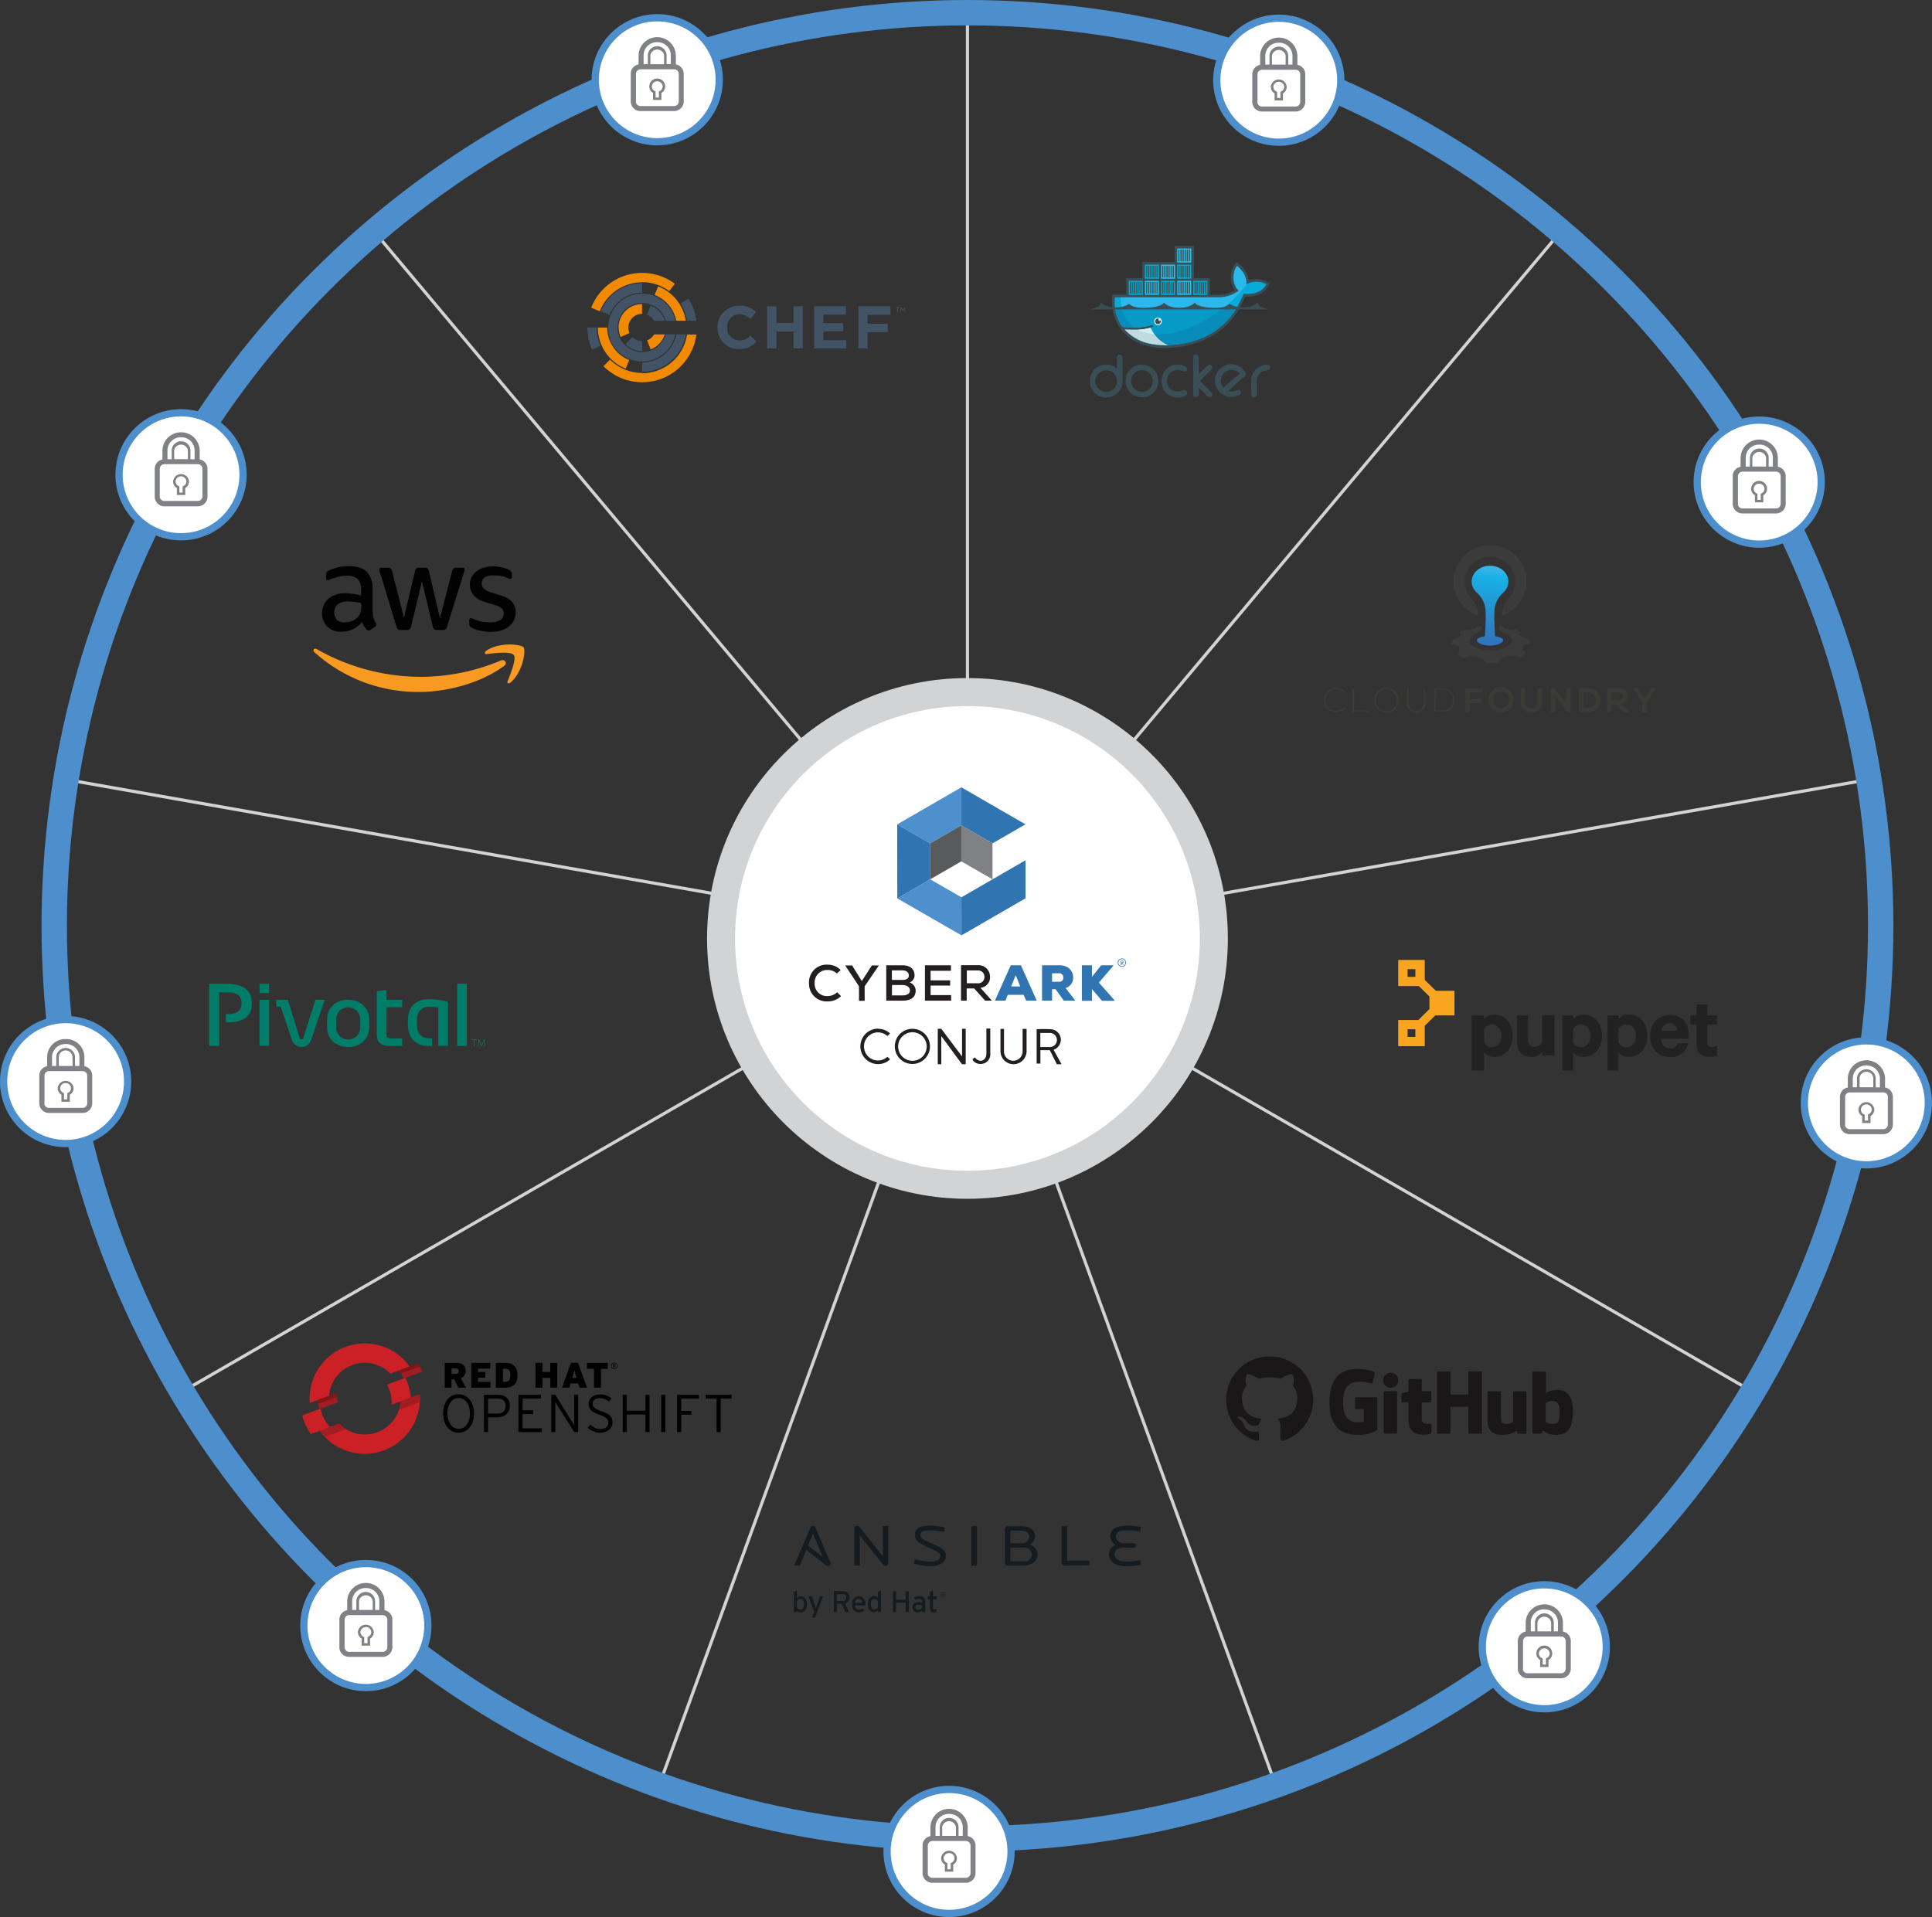 <?xml version="1.0" encoding="UTF-8"?>
<svg xmlns="http://www.w3.org/2000/svg" xmlns:xlink="http://www.w3.org/1999/xlink" viewBox="0 0 549.35 545.2"><rect x="0" y="0" width="549.35" height="545.2" fill="#333333" stroke="none"/><defs><style>.cls-1,.cls-2,.cls-3{fill:none;}.cls-2,.cls-24{stroke:#d1d3d4;}.cls-2,.cls-24,.cls-3,.cls-38{stroke-miterlimit:10;}.cls-2{stroke-width:0.9px;}.cls-3,.cls-38{stroke:#4d8fcc;}.cls-3{stroke-width:7.22px;}.cls-4{fill:#161b1f;}.cls-5{fill:#415364;}.cls-6{fill:#f18a00;}.cls-7{fill:#3a4e55;}.cls-12,.cls-13,.cls-14,.cls-7{fill-rule:evenodd;}.cls-8{fill:#08aada;}.cls-9{fill:#2bb8eb;}.cls-10{fill:#088cb9;}.cls-11{fill:#069bc6;}.cls-12{fill:#00acd3;}.cls-13{fill:#27c2ed;}.cls-14,.cls-16{fill:#d4edf1;}.cls-15{fill:#c0dbe0;}.cls-17{fill:#1a1718;}.cls-18{fill:#3a3b3a;}.cls-19{clip-path:url(#clip-path);}.cls-20{fill:url(#linear-gradient);}.cls-21{fill:#393b36;}.cls-22{fill:#faa520;}.cls-23{fill:#222;}.cls-24,.cls-38{fill:#fff;}.cls-24{stroke-width:7.97px;}.cls-25{fill:#231f20;}.cls-26{fill:#3074b1;}.cls-27{fill:#4d90cd;}.cls-28{fill:#808184;}.cls-29{fill:#595a5c;}.cls-30{fill:#020202;}.cls-31{fill:#f89921;}.cls-32{fill:#007d68;}.cls-33{isolation:isolate;}.cls-34{fill:#a21d21;}.cls-35{fill:#cb2026;}.cls-36{fill:#811517;}.cls-37{fill:#010101;}.cls-38{stroke-width:2.06px;}</style><clipPath id="clip-path"><path class="cls-1" d="M418.45,165.37a4.23,4.23,0,0,0,1.63,3.3,7.45,7.45,0,0,1,2.36,5.36c.06,2.52-.11,5.43-.21,6.91-1.35.19-2.3.64-2.3,1.16,0,.7,1.68,1.5,3.74,1.5s3.75-.8,3.75-1.5c0-.52-.95-1-2.3-1.16-.1-1.48-.27-4.39-.21-6.91a7.41,7.41,0,0,1,2.36-5.36,4.23,4.23,0,0,0,1.63-3.3c0-2.48-2.36-4.48-5.23-4.48s-5.2,2-5.22,4.48"/></clipPath><linearGradient id="linear-gradient" x1="-969.12" y1="562.75" x2="-968.66" y2="562.75" gradientTransform="matrix(-72.35, 0, 0, 72.35, -69679.94, -40544.84)" gradientUnits="userSpaceOnUse"><stop offset="0" stop-color="#45b5e8"/><stop offset="0.04" stop-color="#3eb4e8"/><stop offset="0.09" stop-color="#2ab2e7"/><stop offset="0.13" stop-color="#18b0e6"/><stop offset="0.48" stop-color="#2988c9"/><stop offset="0.82" stop-color="#3768b3"/><stop offset="1" stop-color="#3c5caa"/></linearGradient></defs><title>Asset 1</title><g id="Layer_2" data-name="Layer 2"><g id="Layer_1-2" data-name="Layer 1"><line class="cls-2" x1="275.09" y1="7.21" x2="275.09" y2="196.83"/><line class="cls-2" x1="108.18" y1="67.96" x2="230.06" y2="213.21"/><line class="cls-2" x1="19.36" y1="221.79" x2="206.1" y2="254.71"/><line class="cls-2" x1="50.2" y1="396.71" x2="214.42" y2="301.91"/><line class="cls-2" x1="186.27" y1="510.89" x2="251.12" y2="332.71"/><line class="cls-2" x1="363.9" y1="510.89" x2="299.04" y2="332.71"/><line class="cls-2" x1="499.97" y1="396.72" x2="335.76" y2="301.91"/><line class="cls-2" x1="530.81" y1="221.79" x2="344.08" y2="254.72"/><line class="cls-2" x1="442" y1="67.97" x2="320.12" y2="213.22"/><circle class="cls-3" cx="275.09" cy="263.28" r="259.67"/><path class="cls-4" d="M227.59,454.74a1.34,1.34,0,0,0-1,.57v1.87a1.4,1.4,0,0,0,1,.58c.62,0,1-.47,1-1.41,0-1.12-.36-1.61-1-1.61m.11,3.82a1.55,1.55,0,0,1-1.1-.51v.42h-.86v-5.71l.86-.45v2.15a1.63,1.63,0,0,1,1.15-.52c.95,0,1.69.69,1.69,2.38,0,1.52-.82,2.24-1.74,2.24"/><path class="cls-4" d="M231.78,460h-.92l.64-1.65L229.88,454h1l.72,2.17a13.26,13.26,0,0,1,.39,1.3c.07-.27.26-.9.39-1.28l.75-2.19H234Z"/><path class="cls-4" d="M239.64,453.39h-1.71v1.9h1.71a.88.88,0,0,0,1-.94.9.9,0,0,0-1-1m.6,2.66,1.2,2.42h-1l-1.17-2.34h-1.33v2.34h-.86v-5.91h2.57a1.7,1.7,0,0,1,1.89,1.76,1.63,1.63,0,0,1-1.29,1.73"/><path class="cls-4" d="M244.1,454.73c-.58,0-.93.4-1,1.11h2.05c-.05-.61-.33-1.11-1.05-1.11m1.89,1.83h-2.91c.09.85.57,1.22,1.11,1.22a1.56,1.56,0,0,0,1-.36l.51.56a2.06,2.06,0,0,1-1.52.58c-1,0-1.91-.84-1.91-2.31s.79-2.31,1.93-2.31,1.86,1,1.86,2.22a3.47,3.47,0,0,1,0,.4"/><path class="cls-4" d="M249.64,455.33a1.39,1.39,0,0,0-1-.59c-.63,0-1,.48-1,1.41,0,1.12.35,1.61,1,1.61a1.36,1.36,0,0,0,1-.57Zm0,3.14V458a1.67,1.67,0,0,1-1.15.52c-.95,0-1.7-.69-1.7-2.38,0-1.52.83-2.24,1.74-2.24a1.55,1.55,0,0,1,1.11.51v-1.69l.86-.45v6.16Z"/><polygon class="cls-4" points="257.51 458.47 257.51 455.82 254.8 455.82 254.8 458.47 253.92 458.47 253.92 452.56 254.8 452.56 254.8 454.95 257.51 454.95 257.51 452.56 258.39 452.56 258.39 458.47 257.51 458.47"/><path class="cls-4" d="M262.2,456.58a2.13,2.13,0,0,0-1-.2c-.55,0-.9.26-.9.66s.27.74.85.74a1.37,1.37,0,0,0,1.06-.57Zm0,1.89V458a1.74,1.74,0,0,1-1.21.53,1.43,1.43,0,0,1-1.53-1.49c0-1,.76-1.44,1.76-1.44a2.4,2.4,0,0,1,1,.17v-.33c0-.48-.29-.75-.83-.75a2.16,2.16,0,0,0-1.15.28l-.34-.66a2.75,2.75,0,0,1,1.52-.4c1,0,1.65.48,1.65,1.49v3Z"/><path class="cls-4" d="M266.28,458.36a1.72,1.72,0,0,1-.85.2c-.61,0-1-.38-1-1.17v-2.56h-.63V454h.63v-1.26l.85-.46V454h1.09v.8h-1.09v2.4c0,.42.14.54.46.54a1.41,1.41,0,0,0,.63-.18Z"/><path class="cls-4" d="M268.34,453.11a.12.12,0,0,0-.11,0H268v.27h.2c.12,0,.17,0,.17-.13a.11.11,0,0,0,0-.1m.1.25a.27.27,0,0,1-.14.08l.18.34h-.12l-.17-.33H268v.33h-.1V453h.32a.3.3,0,0,1,.19,0,.21.21,0,0,1,.07.18.25.25,0,0,1-.05.15m.31-.23a.66.66,0,0,0-.14-.2.64.64,0,0,0-.19-.13.65.65,0,0,0-.7.13.63.63,0,0,0-.13.2.58.58,0,0,0,0,.26.55.55,0,0,0,0,.26.46.46,0,0,0,.13.2.65.65,0,0,0,.7.13.5.5,0,0,0,.19-.13.48.48,0,0,0,.14-.2.71.71,0,0,0,.05-.26.75.75,0,0,0-.05-.26m.09.56a.76.76,0,0,1-.15.23.65.65,0,0,1-.23.15.71.71,0,0,1-.29.05.68.68,0,0,1-.29-.05.67.67,0,0,1-.38-.38.78.78,0,0,1,0-.6.57.57,0,0,1,.15-.23.76.76,0,0,1,.23-.15.88.88,0,0,1,.29,0,.93.93,0,0,1,.29,0,1.14,1.14,0,0,1,.23.15.91.91,0,0,1,.15.23.78.78,0,0,1,0,.6"/><path class="cls-4" d="M251.77,445.33a.69.69,0,0,1-.59-.26l-6.71-8.4v8.57h-1.53V434.68a.78.78,0,0,1,.78-.76.73.73,0,0,1,.61.27l6.69,8.4V434h1.54v10.55a.76.76,0,0,1-.79.74"/><path class="cls-4" d="M264.44,445.43a13.85,13.85,0,0,1-4.63-.84l.37-1.21a15,15,0,0,0,4.26.72c1.93,0,2.94-.66,2.94-1.58s-.78-1.26-3.48-2.47-3.76-2-3.76-3.5c0-1.9,1.53-2.68,4.42-2.68a18.27,18.27,0,0,1,4.11.54l-.25,1.25a18.15,18.15,0,0,0-3.83-.46c-2,0-2.87.37-2.87,1.3s.61,1.29,3.47,2.55,3.77,2,3.77,3.38c0,2-2,3-4.52,3"/><rect class="cls-4" x="276.22" y="434.04" width="1.58" height="11.2"/><path class="cls-4" d="M291.28,445.24h-4.73a.77.77,0,0,1-.8-.75V434.8a.79.79,0,0,1,.8-.76h3.91c2.4,0,3.83,1.13,3.83,2.9a2.81,2.81,0,0,1-1.5,2.37A2.87,2.87,0,0,1,295,442c0,1.78-1.55,3.21-3.76,3.21m-.78-9.92h-3.17v3.58h3.17a2,2,0,0,0,2.19-1.85c0-1.06-.8-1.73-2.19-1.73m.76,4.84h-3.93V444h3.93a1.92,1.92,0,1,0,0-3.81"/><path class="cls-4" d="M302.64,445.24a.78.78,0,0,1-.78-.75V434h1.58v9.84h6.3v1.36Z"/><path class="cls-4" d="M320.53,445.43c-3.23,0-5.18-1.15-5.18-3.45a2.79,2.79,0,0,1,1.89-2.62,2.82,2.82,0,0,1-1.53-2.41c0-2.08,1.69-3.08,4.86-3.08a19.71,19.71,0,0,1,3.81.39l-.18,1.25a23.86,23.86,0,0,0-3.76-.32c-2.05,0-3.14.53-3.14,1.83,0,1,1,1.83,2.34,1.83h2.72a.65.65,0,1,1,0,1.3h-2.92c-1.54,0-2.51.72-2.51,1.83,0,1.63,1.58,2.12,3.57,2.12a18.14,18.14,0,0,0,3.72-.4l.23,1.22a15.87,15.87,0,0,1-3.92.51"/><path class="cls-4" d="M236.08,444.28l-4.26-9.92a.7.7,0,0,0-.66-.44.7.7,0,0,0-.68.44l-4.68,10.88h1.6l1.85-4.48,5.53,4.31a.89.89,0,0,0,.59.26.75.75,0,0,0,.78-.74.88.88,0,0,0-.07-.31m-4.92-8.14,2.77,6.62-4.19-3.19Z"/><path class="cls-5" d="M254.74,87.37v.18h.42v1.13h.19V87.55h.42v-.18Zm2.45,0-.46.72-.47-.72h-.2v1.31h.19v-1l.46.71h0l.46-.71v1h.19V87.37Z"/><path class="cls-5" d="M204,93.14v0a6.1,6.1,0,0,1,6.25-6.2A6.21,6.21,0,0,1,215,88.75l-1.68,1.94a4.41,4.41,0,0,0-3.06-1.35,3.54,3.54,0,0,0-3.48,3.73v0a3.56,3.56,0,0,0,3.48,3.77,4.34,4.34,0,0,0,3.15-1.4l1.68,1.69a6.15,6.15,0,0,1-4.92,2.14A6,6,0,0,1,204,93.14"/><polygon class="cls-5" points="218.13 87.11 220.77 87.11 220.77 91.85 225.63 91.85 225.63 87.11 228.27 87.11 228.27 99.1 225.63 99.1 225.63 94.29 220.77 94.29 220.77 99.1 218.13 99.1 218.13 87.11"/><polygon class="cls-5" points="231.49 87.11 240.53 87.11 240.53 89.46 234.11 89.46 234.11 91.89 239.76 91.89 239.76 94.23 234.11 94.23 234.11 96.75 240.62 96.75 240.62 99.1 231.49 99.1 231.49 87.11"/><polygon class="cls-5" points="244.07 87.11 253.2 87.11 253.2 89.51 246.7 89.51 246.7 92.06 252.43 92.06 252.43 94.46 246.7 94.46 246.7 99.1 244.07 99.1 244.07 87.11"/><path class="cls-5" d="M182.59,100.15a7,7,0,1,1,6.72-8.94H192a9.63,9.63,0,1,0,0,3.89h-2.71a7,7,0,0,1-6.72,5.05"/><path class="cls-5" d="M177.87,97.87a6.64,6.64,0,0,0,4.72,2V97a3.88,3.88,0,0,1-2.75-1.14Z"/><path class="cls-6" d="M175.91,93.15a6.68,6.68,0,0,0,.56,2.69L179,94.72a3.88,3.88,0,0,1,3.56-5.45v-2.8a6.69,6.69,0,0,0-6.68,6.68"/><path class="cls-5" d="M185,86.93l-1,2.6a3.89,3.89,0,0,1,2,1.68h3a6.69,6.69,0,0,0-4-4.28"/><path class="cls-6" d="M184,96.77l1,2.61a6.69,6.69,0,0,0,4-4.28h-3a3.87,3.87,0,0,1-2,1.67"/><path class="cls-6" d="M182.59,106.06a12.88,12.88,0,0,1-9.13-3.79l-1.87,1.87a15.54,15.54,0,0,0,26.42-9h-2.66a12.93,12.93,0,0,1-12.76,11"/><path class="cls-6" d="M182.59,80.24a12.83,12.83,0,0,1,7.71,2.57l1.58-2.12a15.55,15.55,0,0,0-23.78,6.82l2.45,1a13,13,0,0,1,12-8.23"/><path class="cls-5" d="M195.35,91.21H198a15.49,15.49,0,0,0-2.23-6.29l-2.25,1.4a12.78,12.78,0,0,1,1.82,4.89"/><path class="cls-6" d="M192.35,91.21H195a12.64,12.64,0,0,0-7.87-9.79l-1,2.46a10,10,0,0,1,6.16,7.33"/><path class="cls-5" d="M182.59,83.2h0V80.57a12.6,12.6,0,0,0-11.73,8l2.45,1a10,10,0,0,1,9.28-6.34"/><path class="cls-6" d="M172.63,93.15H170a12.61,12.61,0,0,0,7.91,11.69l1-2.45a10,10,0,0,1-6.26-9.24"/><path class="cls-5" d="M182.59,103.11v2.63A12.6,12.6,0,0,0,195,95.1h-2.67a10,10,0,0,1-9.76,8"/><path class="cls-5" d="M168.35,99.41A15.62,15.62,0,0,1,167,93.15h2.64a12.87,12.87,0,0,0,1.09,5.2Z"/><path id="docker" class="cls-7" d="M347.85,110.26l3.46-3c.4-.34.83-.69,1.22-1a3.1,3.1,0,0,0-1.28-.85,3.06,3.06,0,0,0-4.1,3.09,2.63,2.63,0,0,0,.4,1.36,3.19,3.19,0,0,0,.3.42m1.34.94a3.73,3.73,0,0,0,1.79.06,4.47,4.47,0,0,1,1.34-.41h0l0,0a.89.89,0,0,1,.42.37.75.75,0,0,1-.29,1l-.14.08a4.44,4.44,0,0,1-4.51-.06,4.24,4.24,0,0,1-1.64-1.64l-.09-.16a4.38,4.38,0,0,1,.25-4.92,4.21,4.21,0,0,1,1.41-1.28l.21-.13a4.41,4.41,0,0,1,4.31,0,4.19,4.19,0,0,1,1.82,1.69l.07.13c.32.54-.09,1-.5,1.33s-1,.82-1.44,1.22Zm11.05-7.47h.16a.75.75,0,0,1,.78.78c0,.65-.62.81-1.15.81a2.77,2.77,0,0,0-1.85.9,3,3,0,0,0-.86,2.18v3.77a.71.71,0,0,1-.72.77h-.12a.71.71,0,0,1-.72-.77v-4a4.39,4.39,0,0,1,2-3.65A4.29,4.29,0,0,1,360.24,103.73Zm-19.38,2.68c.6-.61,1.21-1.21,1.82-1.81.17-.16.82-.87,1.07-.87h.32a.69.69,0,0,1,.62.68v.15c0,.26-.31.57-.48.74-.35.38-.73.75-1.1,1.12l-1.88,1.91c.81.81,1.62,1.62,2.42,2.44.23.22.45.45.67.68a1.8,1.8,0,0,1,.25.29.67.67,0,0,1,.12.36v.19a.74.74,0,0,1-.71.64h-.12c-.26,0-.55-.29-.73-.45l-1.07-1.06-1.19-1.17v1.88a.71.71,0,0,1-.72.77H340a.71.71,0,0,1-.72-.77V101.58a.72.72,0,0,1,.72-.78h.12a.72.72,0,0,1,.72.78Zm-5.05-1.06a2.86,2.86,0,0,0-.92-.15,2.91,2.91,0,0,0-2.8,1.83,2.81,2.81,0,0,0-.27,1.25,3,3,0,0,0,1.89,2.83,3.48,3.48,0,0,0,1.47.25,4,4,0,0,0,1.37-.43l.07,0h.32a.7.7,0,0,1,.62.68v.15c0,1-1.73,1.17-2.39,1.21a4.38,4.38,0,0,1-4.74-3.34,3.85,3.85,0,0,1-.17-1.17v-.31a4.37,4.37,0,0,1,2.29-3.88,4.22,4.22,0,0,1,2.19-.6h.31a4,4,0,0,1,2.28.7l.06,0,0,.06a.87.87,0,0,1,.14.41V105a.71.71,0,0,1-.66.68h-.12A3.51,3.51,0,0,1,335.81,105.35Zm-14.18,3a3,3,0,0,0,1.58,2.66,2.87,2.87,0,0,0,1.53.42,3.07,3.07,0,0,0,1.62-5.66,3,3,0,0,0-4.45,1.33A2.82,2.82,0,0,0,321.63,108.31Zm2.93-4.64h.21a4.42,4.42,0,0,1,4.05,2.45,4.27,4.27,0,0,1,.53,2v.31a4.36,4.36,0,0,1-2.29,3.89,4.31,4.31,0,0,1-2.19.59h-.31a4.34,4.34,0,0,1-3.88-2.28,4.26,4.26,0,0,1-.6-2.2v-.31a4.37,4.37,0,0,1,2.28-3.88A4.26,4.26,0,0,1,324.56,103.67Zm-13.11,4.64a3.06,3.06,0,0,0,5.74,1.5,2.85,2.85,0,0,0,.42-1.53,3,3,0,0,0-1.35-2.49,2.86,2.86,0,0,0-1.73-.56,3,3,0,0,0-2.81,1.83A2.81,2.81,0,0,0,311.45,108.31Zm6.16-3.48v-3.28a.72.72,0,0,1,.71-.78h.13a.72.72,0,0,1,.71.78v6.91a4.51,4.51,0,0,1-4.48,4.48h-.31a4.37,4.37,0,0,1-3.88-2.28,4.26,4.26,0,0,1-.6-2.2v-.31a4.37,4.37,0,0,1,2.29-3.88,4.22,4.22,0,0,1,2.19-.6h.31A4.35,4.35,0,0,1,317.61,104.83Z"/><path id="outline" class="cls-7" d="M339.46,79.09h4.59v4.69h2.32a10.21,10.21,0,0,0,3.19-.53,8.51,8.51,0,0,0,1.55-.7,5.8,5.8,0,0,1-1.08-3,6.3,6.3,0,0,1,1.13-4.42l.48-.55.58.46a7.36,7.36,0,0,1,2.88,4.64,7,7,0,0,1,5.32.49l.63.37-.33.65c-1.3,2.53-4,3.32-6.67,3.18-4,9.89-12.63,14.58-23.12,14.58-5.41,0-10.39-2-13.22-6.83l0-.08-.42-.84a13.46,13.46,0,0,1-1.06-6.75l.07-.7h3.92V79.09h4.59V74.5H334V69.91h5.51Z"/><g id="body_colors" data-name="body colors"><path class="cls-8" d="M354.33,80.83c.31-2.39-1.48-4.27-2.59-5.17-1.28,1.48-1.48,5.36.53,7a9.62,9.62,0,0,1-5.9,1.9H317a12.27,12.27,0,0,0,1.22,6.83l.33.61a10.41,10.41,0,0,0,.69,1h0c1.21.08,2.33.11,3.35.09h0a16.57,16.57,0,0,0,4.88-.72.37.37,0,0,1,.45.22.36.36,0,0,1-.22.45l-.51.16h0a15,15,0,0,1-3.37.55c.08,0-.08,0-.08,0h-.15c-.53,0-1.11,0-1.69,0s-1.28,0-2,0h0c2.45,2.75,6.28,4.4,11.08,4.4,10.17,0,18.79-4.5,22.61-14.62,2.71.28,5.31-.41,6.5-2.72A6.36,6.36,0,0,0,354.33,80.83Z"/><path class="cls-9" d="M354.33,80.83c.31-2.39-1.48-4.27-2.59-5.17-1.28,1.48-1.48,5.36.53,7a9.62,9.62,0,0,1-5.9,1.9H318.7c-.12,3.86,1.31,6.79,3.85,8.57h0a16.57,16.57,0,0,0,4.88-.72.37.37,0,0,1,.45.22.36.36,0,0,1-.22.45l-.51.16h0a16.36,16.36,0,0,1-3.46.58l0,0c3.46,1.77,8.47,1.76,14.23-.44a39.93,39.93,0,0,0,16.63-12.6Z"/><path class="cls-10" d="M317,87.61a11.6,11.6,0,0,0,1.17,3.77l.33.61a10.41,10.41,0,0,0,.69,1c1.21.08,2.33.11,3.35.09a16.57,16.57,0,0,0,4.88-.72.37.37,0,0,1,.45.22.36.36,0,0,1-.22.45l-.51.16h0a16.3,16.3,0,0,1-3.45.57h-.18c-.53,0-1.1,0-1.68,0s-1.3,0-2,0c2.46,2.76,6.31,4.41,11.11,4.41,8.71,0,16.28-3.3,20.67-10.6Z"/><path class="cls-11" d="M319,87.61a8.84,8.84,0,0,0,3.59,5.51,16.57,16.57,0,0,0,4.88-.72.37.37,0,0,1,.45.22.36.36,0,0,1-.22.45l-.51.16h0a16.61,16.61,0,0,1-3.48.57c3.46,1.77,8.47,1.74,14.22-.46a37.66,37.66,0,0,0,9.83-5.73Z"/></g><g id="Containers"><path class="cls-12" d="M324.28,80.19h.31V83.5h-.31Zm-.6,0H324V83.5h-.32Zm-.6,0h.32V83.5h-.32Zm-.61,0h.33V83.5h-.33Zm-.6,0h.33V83.5h-.33Zm-.59,0h.31V83.5h-.31Zm-.33-.33h4v4h-4Z"/><path class="cls-12" d="M328.87,75.6h.31v3.31h-.31Zm-.6,0h.32v3.31h-.32Zm-.61,0H328v3.31h-.33Zm-.6,0h.33v3.31h-.33Zm-.6,0h.33v3.31h-.33Zm-.59,0h.31v3.31h-.31Zm-.33-.33h4v4h-4Z"/><path class="cls-13" d="M328.87,80.19h.31V83.5h-.31Zm-.6,0h.32V83.5h-.32Zm-.61,0H328V83.5h-.33Zm-.6,0h.33V83.5h-.33Zm-.6,0h.33V83.5h-.33Zm-.59,0h.31V83.5h-.31Zm-.33-.33h4v4h-4Z"/><path class="cls-12" d="M333.46,80.19h.31V83.5h-.31Zm-.6,0h.32V83.5h-.32Zm-.61,0h.33V83.5h-.33Zm-.6,0H332V83.5h-.33Zm-.6,0h.33V83.5h-.33Zm-.59,0h.31V83.5h-.31Zm-.33-.33h4v4h-4Z"/><path class="cls-13" d="M333.46,75.6h.31v3.31h-.31Zm-.6,0h.32v3.31h-.32Zm-.61,0h.33v3.31h-.33Zm-.6,0H332v3.31h-.33Zm-.6,0h.33v3.31h-.33Zm-.59,0h.31v3.31h-.31Zm-.33-.33h4v4h-4Z"/><path class="cls-13" d="M338.05,80.19h.31V83.5h-.31Zm-.6,0h.32V83.5h-.32Zm-.61,0h.33V83.5h-.33Zm-.6,0h.33V83.5h-.33Zm-.6,0H336V83.5h-.33Zm-.59,0h.31V83.5h-.31Zm-.33-.33h4v4h-4Z"/><path class="cls-12" d="M338.05,75.6h.31v3.31h-.31Zm-.6,0h.32v3.31h-.32Zm-.61,0h.33v3.31h-.33Zm-.6,0h.33v3.31h-.33Zm-.6,0H336v3.31h-.33Zm-.59,0h.31v3.31h-.31Zm-.33-.33h4v4h-4Z"/><path class="cls-13" d="M338.05,71h.31v3.31h-.31Zm-.6,0h.32v3.31h-.32Zm-.61,0h.33v3.31h-.33Zm-.6,0h.33v3.31h-.33Zm-.6,0H336v3.31h-.33Zm-.59,0h.31v3.31h-.31Zm-.33-.33h4v4h-4Z"/><path class="cls-12" d="M342.64,80.19H343V83.5h-.31Zm-.6,0h.32V83.5H342Zm-.61,0h.33V83.5h-.33Zm-.6,0h.33V83.5h-.33Zm-.6,0h.32V83.5h-.32Zm-.59,0H340V83.5h-.31Zm-.33-.33h4v4h-4Z"/></g><path class="cls-14" d="M329.27,90.28a1.1,1.1,0,1,1-1.1,1.1,1.09,1.09,0,0,1,1.1-1.1"/><path class="cls-7" d="M329.27,90.59a.67.67,0,0,1,.28.06.33.33,0,0,0-.16.28.32.32,0,0,0,.32.32.32.32,0,0,0,.28-.17.73.73,0,0,1,.06.3.79.79,0,1,1-.78-.79"/><path class="cls-7" d="M309.86,88h51c-1.11-.28-3.51-.66-3.12-2.12-2,2.34-6.89,1.64-8.12.49-1.37,2-9.35,1.23-9.9-.32-1.72,2-7,2-8.76,0-.55,1.55-8.53,2.3-9.9.32-1.23,1.15-6.1,1.85-8.12-.49.39,1.46-2,1.84-3.12,2.12"/><path class="cls-15" d="M332.18,98.19a9.68,9.68,0,0,1-5-5,16.61,16.61,0,0,1-3.63.56c-.53,0-1.09,0-1.67,0s-1.39,0-2.14-.06c2.49,2.49,5.56,4.41,11.23,4.44C331.35,98.21,331.77,98.21,332.18,98.19Z"/><path class="cls-16" d="M328.15,95a9.22,9.22,0,0,1-1-1.77,16.8,16.8,0,0,1-3.64.56A11.69,11.69,0,0,0,328.15,95Z"/><path class="cls-17" d="M361,385.76a12.31,12.31,0,0,0-3.89,24c.62.11.84-.27.84-.6s0-1.06,0-2.09c-3.43.74-4.15-1.65-4.15-1.65a3.28,3.28,0,0,0-1.36-1.8c-1.12-.76.08-.75.08-.75a2.59,2.59,0,0,1,1.88,1.27,2.62,2.62,0,0,0,3.59,1,2.63,2.63,0,0,1,.78-1.64c-2.74-.31-5.61-1.37-5.61-6.08a4.75,4.75,0,0,1,1.27-3.3,4.41,4.41,0,0,1,.12-3.26s1-.33,3.38,1.26a11.77,11.77,0,0,1,6.16,0c2.35-1.59,3.38-1.26,3.38-1.26a4.44,4.44,0,0,1,.13,3.26,4.74,4.74,0,0,1,1.26,3.3c0,4.73-2.88,5.77-5.62,6.07a2.91,2.91,0,0,1,.84,2.28c0,1.64,0,3,0,3.37s.23.72.85.6a12.31,12.31,0,0,0-3.9-24Z"/><path class="cls-17" d="M391.36,397.36h-5.81a.27.27,0,0,0-.27.27v2.85a.27.27,0,0,0,.27.27h2.27v3.53a6.66,6.66,0,0,1-1.92.18c-1.66,0-4-.61-4-5.71s2.42-5.78,4.69-5.78a9.13,9.13,0,0,1,3.35.51.28.28,0,0,0,.33-.27l.65-2.75a.26.26,0,0,0-.11-.21c-.22-.15-1.55-.9-4.92-.9-3.89,0-7.87,1.65-7.87,9.59s4.56,9.13,8.41,9.13a9.46,9.46,0,0,0,5.11-1.36c.08,0,.09-.15.09-.2v-8.88A.28.28,0,0,0,391.36,397.36Z"/><path class="cls-17" d="M421.08,390H417.8a.27.27,0,0,0-.27.27v6.33h-5.11V390.3a.27.27,0,0,0-.27-.27h-3.27a.27.27,0,0,0-.27.27v17.14a.28.28,0,0,0,.27.28h3.27a.28.28,0,0,0,.27-.28v-7.33h5.11v7.33a.28.28,0,0,0,.27.28h3.29a.28.28,0,0,0,.27-.28V390.3A.27.27,0,0,0,421.08,390Z"/><path class="cls-17" d="M395.43,390.42a2.13,2.13,0,1,0,2.12,2.13A2.12,2.12,0,0,0,395.43,390.42Z"/><path class="cls-17" d="M397,395.64h-3.26a.32.32,0,0,0-.29.31v11.33c0,.33.21.43.48.43h2.94c.32,0,.4-.16.4-.43V395.91A.27.27,0,0,0,397,395.64Z"/><path class="cls-17" d="M433.79,395.67h-3.25a.27.27,0,0,0-.27.27v8.41a3.65,3.65,0,0,1-2,.6c-1.18,0-1.49-.53-1.49-1.68v-7.33a.27.27,0,0,0-.27-.27h-3.3a.27.27,0,0,0-.27.27v7.88c0,3.41,1.9,4.25,4.52,4.25a7.6,7.6,0,0,0,3.87-1.19,6.06,6.06,0,0,0,.12.7.26.26,0,0,0,.24.15h2.1a.28.28,0,0,0,.27-.27V395.94A.28.28,0,0,0,433.79,395.67Z"/><path class="cls-17" d="M442.68,395.28a6.05,6.05,0,0,0-3.1.83V390.3a.27.27,0,0,0-.27-.27H436a.27.27,0,0,0-.27.27v17.14a.28.28,0,0,0,.27.28h2.28a.29.29,0,0,0,.24-.15,6.35,6.35,0,0,0,.14-.79,5.87,5.87,0,0,0,3.88,1.27c3,0,4.7-1.51,4.7-6.79S444.53,395.28,442.68,395.28Zm-1.28,9.66a4,4,0,0,1-1.9-.55V399a4.29,4.29,0,0,1,1.68-.55c1.17-.1,2.3.25,2.3,3C443.48,404.41,443,405,441.4,404.94Z"/><path class="cls-17" d="M406.77,404.88c-.14,0-.51.05-.89.05-1.2,0-1.61-.56-1.61-1.28v-4.82h2.46a.28.28,0,0,0,.27-.28v-2.64a.27.27,0,0,0-.27-.27h-2.46v-3.25q0-.18-.21-.18h-3.35c-.13,0-.2.06-.2.18v3.36l-1.79.43a.29.29,0,0,0-.2.27v2.1a.28.28,0,0,0,.27.28h1.72v5.07c0,3.76,2.64,4.13,4.43,4.13a7.49,7.49,0,0,0,1.95-.32.25.25,0,0,0,.15-.24v-2.32A.28.28,0,0,0,406.77,404.88Z"/><path class="cls-18" d="M420.24,175.08s.59-2.22-2-5.09l-.09-.09a7.08,7.08,0,0,1,5.42-11.63h.17a7.07,7.07,0,0,1,5.41,11.63l-.08.08a6.76,6.76,0,0,0-2,5.1,10.3,10.3,0,0,0,7-9.68A10.42,10.42,0,0,0,424.28,155h-1.17a10.42,10.42,0,0,0-9.82,10.37,10.3,10.3,0,0,0,6.95,9.68"/><path class="cls-18" d="M433.62,183.29a3.72,3.72,0,0,1,.61-.18A5.11,5.11,0,0,1,435,183l0-.2a1.76,1.76,0,0,0-.11-.44,2,2,0,0,1-.08-.22,1.65,1.65,0,0,0-.1-.19l-.1-.18a7.33,7.33,0,0,1-.74-.17,6.5,6.5,0,0,1-.67-.23,2.91,2.91,0,0,1-.92-.56.67.67,0,0,1-.26-.58.48.48,0,0,1,.12-.25.75.75,0,0,1,.27-.21l-.23-.12-.22-.13-.29-.13c-.18-.09-.37-.18-.53-.24l-.25-.1a5.28,5.28,0,0,1-.58,0c-.21,0-.42,0-.63,0a5.5,5.5,0,0,1-1.17-.2,2.7,2.7,0,0,1-.48-.16,2,2,0,0,1-.36-.19c-.19-.14-.31-.28-.31-.42l-.29,0-.79-.11s0,.07,0,.14l-.06.29a1.14,1.14,0,0,0,.79,1.34,4,4,0,0,1,2.77,1.91c.62,1.67-2,3.3-5.94,3.3s-6.56-1.63-5.94-3.3a4,4,0,0,1,2.67-1.88,1.21,1.21,0,0,0,.83-1.41l-.09-.39-.52.06-.63.1-.29,0a.55.55,0,0,1-.27.43,3.45,3.45,0,0,1-.34.19,3.4,3.4,0,0,1-.46.18c-.17.05-.37.09-.56.13l-.61.08a6.3,6.3,0,0,1-1.23,0l-.07,0a1.22,1.22,0,0,0-.17.08l-.52.24-.49.27-.17.1-.05,0a.71.71,0,0,1,.44.47.65.65,0,0,1-.2.59,2.3,2.3,0,0,1-.37.3,3.71,3.71,0,0,1-.53.29,5.58,5.58,0,0,1-1.41.43,2,2,0,0,0-.08.19c0,.11-.09.27-.15.42s0,.32-.06.44a.84.84,0,0,0,0,.21,4.2,4.2,0,0,1,1.4.24,1.67,1.67,0,0,1,.87.61,1,1,0,0,1,.08.9,2.11,2.11,0,0,1-.79,1l.07.06a1.58,1.58,0,0,0,.2.14,7.6,7.6,0,0,0,.64.44l.75.41c.1.06.2.09.27.13l.1,0a6.8,6.8,0,0,1,1.93-.46,5.08,5.08,0,0,1,1,0,5.75,5.75,0,0,1,.94.11h0a6.21,6.21,0,0,1,.83.27,4.27,4.27,0,0,1,.7.4,2.26,2.26,0,0,1,.91,1.14l.56,0c.33,0,.78,0,1.22,0l1.22,0,.55-.05a1.67,1.67,0,0,1,.28-.64,1.55,1.55,0,0,1,.24-.27,2.23,2.23,0,0,1,.27-.26,2.73,2.73,0,0,1,.66-.41,3.58,3.58,0,0,1,.8-.28,5.76,5.76,0,0,1,.91-.15c.31,0,.64,0,.95,0a6.94,6.94,0,0,1,1.95.42l.34-.19a6.64,6.64,0,0,0,.68-.42c.22-.17.45-.32.59-.45l.22-.21a2.63,2.63,0,0,1-.88-1,1.14,1.14,0,0,1-.11-.46.7.7,0,0,1,.11-.42,1.5,1.5,0,0,1,.77-.62"/><g class="cls-19"><rect class="cls-20" x="411.69" y="165.46" width="23.96" height="13.58" transform="matrix(0.14, -0.99, 0.99, 0.14, 193.24, 567.3)"/></g><path class="cls-21" d="M382.44,201.59a3.52,3.52,0,0,1-2.49,1,3.31,3.31,0,0,1-3.51-3.45,3.34,3.34,0,0,1,3.51-3.54,3.49,3.49,0,0,1,2.49,1l-.36.31a3,3,0,0,0-2.13-.87,3,3,0,0,0,0,6,3.07,3.07,0,0,0,2.14-.86Z"/><polygon class="cls-21" points="385.05 195.7 385.05 202.04 388.89 202.04 388.89 202.53 384.52 202.53 384.52 195.7 385.05 195.7"/><path class="cls-21" d="M397.64,199.13a3.45,3.45,0,1,1-6.89,0,3.45,3.45,0,1,1,6.89,0m-6.38,0a2.94,2.94,0,1,0,5.87,0,2.94,2.94,0,1,0-5.87,0"/><path class="cls-21" d="M405.27,195.7V200a2.62,2.62,0,1,1-5.23,0V195.7h.52V200a2.1,2.1,0,1,0,4.2,0V195.7Z"/><path class="cls-21" d="M413.59,199a3.29,3.29,0,0,1-3.47,3.5h-2.31V195.7h2.31a3.28,3.28,0,0,1,3.47,3.34m-5.25-2.84V202h1.78a2.81,2.81,0,0,0,2.94-3,2.78,2.78,0,0,0-2.94-2.84Z"/><polygon class="cls-21" points="416.67 202.53 416.67 195.71 421.58 195.71 421.58 196.95 417.96 196.95 417.96 198.81 421.39 198.81 421.39 200.01 417.96 200.01 417.96 202.53 416.67 202.53"/><path class="cls-21" d="M430.34,199.16a3.36,3.36,0,0,1-3.51,3.53,3.33,3.33,0,0,1-3.51-3.52,3.51,3.51,0,1,1,7,0m-5.75,0a2.24,2.24,0,1,0,4.48,0,2.25,2.25,0,1,0-4.48,0"/><path class="cls-21" d="M438.43,195.71v3.91a2.78,2.78,0,0,1-3,3.06,2.85,2.85,0,0,1-3-3.06v-3.91h1.28v3.91a1.68,1.68,0,0,0,1.77,1.89c1.06,0,1.67-.71,1.67-1.89v-3.91Z"/><polygon class="cls-21" points="445.33 195.69 446.62 195.69 446.62 202.53 445.82 202.53 445.82 202.54 442.22 197.93 442.22 202.53 440.94 202.53 440.94 195.7 441.98 195.7 445.33 199.94 445.33 195.69"/><path class="cls-21" d="M455,199.06a3.23,3.23,0,0,1-3.41,3.48h-2.69V195.7h2.69a3.22,3.22,0,0,1,3.41,3.36m-4.82,2.24h1.41a2.19,2.19,0,0,0,0-4.38h-1.41Z"/><path class="cls-21" d="M463,202.54h-1.54l-2-2.29h-1.24v2.29H457v-6.85h3.25a2.26,2.26,0,0,1,2.46,2.27,2,2,0,0,1-1.72,2.14l2.07,2.34Zm-4.77-5.64v2.19h2a1.1,1.1,0,1,0,0-2.19Z"/><polygon class="cls-21" points="467.58 198.52 469.4 195.7 470.95 195.7 470.95 195.76 468.23 199.71 468.23 202.53 466.94 202.53 466.94 199.71 464.31 195.76 464.31 195.7 465.85 195.7 467.58 198.52"/><rect class="cls-22" x="406.45" y="281.77" width="7.11" height="7"/><path class="cls-22" d="M405.12,290.08h-7.55v7.44h7.55Zm-2.67,4.81h-2.22V292.7h2.22Z"/><polygon class="cls-22" points="406.6 283.54 402.12 279.12 403.85 277.42 408.34 281.84 406.6 283.54"/><polygon class="cls-22" points="405.05 291.78 403.31 290.07 406.86 286.57 408.6 288.28 405.05 291.78"/><path class="cls-22" d="M405.12,273h-7.55v7.43h7.55Zm-2.67,4.81h-2.22v-2.19h2.22Z"/><path class="cls-23" d="M422,296.47a2.38,2.38,0,0,0,2.11,1.34c1.75,0,2.76-1.39,2.76-3.22s-1-3.25-2.74-3.25a2.43,2.43,0,0,0-2.13,1.34Zm0,8h-3.56V288.77H422v1a3.73,3.73,0,0,1,2.84-1.21c3.4,0,5.29,2.78,5.29,6s-1.87,6-5.27,6a3.74,3.74,0,0,1-2.86-1.21Z"/><path class="cls-23" d="M442,300.14h-3.55v-.87a3.74,3.74,0,0,1-3.07,1.32c-2.61,0-4-1.7-4-4.25v-7.57h3.11v6.93a1.79,1.79,0,0,0,1.9,2c1,0,2.1-.59,2.1-1.6v-7.36H442Z"/><path class="cls-23" d="M447.31,296.47a2.47,2.47,0,0,0,2.16,1.34c1.75,0,2.78-1.39,2.78-3.22s-1-3.25-2.77-3.25a2.51,2.51,0,0,0-2.17,1.34Zm0,8H444.2V288.77h3.11v1a3.87,3.87,0,0,1,2.89-1.21c3.4,0,5.31,2.78,5.31,6s-1.9,6-5.3,6a3.86,3.86,0,0,1-2.9-1.21Z"/><path class="cls-23" d="M460.19,296.47a2.5,2.5,0,0,0,2.18,1.34c1.75,0,2.78-1.39,2.78-3.22s-1-3.25-2.78-3.25a2.54,2.54,0,0,0-2.18,1.34Zm0,8h-3.1V288.77h3.1v1a3.9,3.9,0,0,1,2.91-1.21c3.4,0,5.32,2.78,5.32,6s-1.92,6-5.32,6a3.88,3.88,0,0,1-2.91-1.21Z"/><path class="cls-23" d="M472.41,293.14h4.52a2.24,2.24,0,0,0-2.09-2.16,2.47,2.47,0,0,0-2.43,2.16m7.63,3.5a5,5,0,0,1-5.18,4c-3.39,0-5.67-2.46-5.67-6s2.39-6,5.65-6c3.43,0,5.34,2.34,5.34,5.71v1.05h-7.85c.1,1.75,1.1,2.75,2.53,2.75a2.11,2.11,0,0,0,2.17-1.44Z"/><path class="cls-23" d="M482.4,291.39h-1.77v-2.62h1.77V285.7h3.11v3.07h2.67v2.62h-2.67v5.05a1.15,1.15,0,0,0,1.3,1.31,2.94,2.94,0,0,0,1.37-.38v2.83a4.58,4.58,0,0,1-2,.36c-2.38,0-3.78-1.16-3.78-3.71Z"/><circle class="cls-24" cx="275.09" cy="266.88" r="70.06"/><path class="cls-25" d="M239.14,283.29a5.31,5.31,0,0,1-3.79,1.5,5,5,0,0,1-5.31-5.17,5,5,0,0,1,5.31-5.28,5.15,5.15,0,0,1,3.69,1.52l-1.08,1a3.69,3.69,0,0,0-2.61-1,3.53,3.53,0,0,0-3.71,3.74,3.47,3.47,0,0,0,3.71,3.67,3.87,3.87,0,0,0,2.68-1.09Z"/><path class="cls-25" d="M245.05,279l2.87-4.45h1.94v.07l-4,5.87v4.13h-1.61v-4.13l-3.89-5.87v-.07h1.92Z"/><path class="cls-25" d="M256.61,274.51c1.92,0,3.43.88,3.43,2.88a2.1,2.1,0,0,1-1.4,2,2.49,2.49,0,0,1,1.72,2.32c0,2.2-1.76,2.87-3.75,2.87H252V274.51Zm-3,4.17h3c1.21,0,1.81-.47,1.81-1.26s-.62-1.46-1.83-1.46h-3Zm0,4.41h3c.9,0,2.13-.29,2.13-1.4s-1.19-1.57-2.11-1.57h-3Z"/><path class="cls-25" d="M270.46,284.58H263V274.51h7.4v1.57h-5.79v2.72h5.56v1.49h-5.56V283h5.83Z"/><path class="cls-25" d="M282,284.58h-1.89L277,281.1h-2.13v3.48h-1.61V274.49l4.69,0a3.29,3.29,0,0,1,3.56,3.3,3,3,0,0,1-2.73,3.13l3,3.36Zm-7.09-8.6v3.65h3.07a1.74,1.74,0,0,0,1.93-1.8,1.79,1.79,0,0,0-1.92-1.85Z"/><path class="cls-26" d="M291.06,282.93h-4.51l-.66,1.65h-3l4.52-10.07h2.88l4.5,10.07h-3Zm-2.25-5.6-1.29,3.21h2.57Z"/><path class="cls-26" d="M305.62,284.58h-3.13l-2.35-3.26h-1v3.26H296.3V274.51h4.92c2.58,0,3.92,1.65,3.92,3.47a3,3,0,0,1-2.14,3l2.62,3.4Zm-6.47-7.8v2.42h2.1a1.05,1.05,0,0,0,1.08-1.16,1.14,1.14,0,0,0-1.11-1.26Z"/><path class="cls-26" d="M316.54,274.68l-4.09,4.77c1.41,1.55,3,3.36,4.43,5v.17h-3.53l-2.87-3.35v3.35h-2.86V274.51h2.86v3.31l2.64-3.31h3.42Z"/><path class="cls-26" d="M319,274.94a1.18,1.18,0,1,1,1.17-1.17A1.16,1.16,0,0,1,319,274.94Zm0-2.18a1,1,0,1,0,1,1A1,1,0,0,0,319,272.76Zm.43,1.66h-.12a0,0,0,0,1,0,0l-.1-.16a1.42,1.42,0,0,0-.23-.33.08.08,0,0,0-.07,0h0v.49a.07.07,0,0,1-.07.06h-.08a.06.06,0,0,1-.06-.06v-1.18a.06.06,0,0,1,.06-.06H319c.29,0,.43.16.43.36a.33.33,0,0,1-.34.36,1.61,1.61,0,0,1,.37.51S319.45,274.42,319.4,274.42Zm-.49-1.15h-.12v.42h.12c.23,0,.29-.07.29-.22S319.09,273.27,318.91,273.27Z"/><polygon class="cls-27" points="264.5 239.85 273.35 234.73 273.35 223.91 255.11 234.45 264.5 239.85"/><polygon class="cls-26" points="273.37 255.18 282.23 250.06 282.23 250.06 291.6 244.65 291.6 255.47 273.38 266 273.37 255.18"/><polygon class="cls-26" points="273.35 234.73 282.21 239.84 291.58 234.43 273.35 223.91 273.35 234.73"/><polygon class="cls-27" points="273.37 255.18 264.5 250.07 255.14 255.5 273.39 266 273.37 255.18"/><polygon class="cls-26" points="264.5 250.07 264.5 239.85 255.11 234.45 255.14 255.5 264.5 250.07"/><polygon class="cls-28" points="273.35 234.72 282.21 239.84 282.21 250.07 273.35 244.96 273.35 234.72"/><polyline class="cls-29" points="273.35 234.73 273.35 244.96 264.5 250.07 264.5 239.85 273.35 234.72"/><path class="cls-25" d="M249.68,292.58a4.94,4.94,0,0,1,3.39,1.3l-.73.76a4.24,4.24,0,0,0-2.67-1.05,4,4,0,0,0,0,8,4.05,4.05,0,0,0,2.67-1.05l.74.72a4.81,4.81,0,0,1-3.4,1.36,5,5,0,1,1,0-10.08Z"/><path class="cls-25" d="M259.43,292.58a5,5,0,1,1-5,5.05A5,5,0,0,1,259.43,292.58Zm0,9.1a4.06,4.06,0,1,0-4.05-4.05A4.07,4.07,0,0,0,259.43,301.68Z"/><path class="cls-25" d="M273.55,292.58v7.87h0l-5.9-7.87h-1v10.08h1v-8h0l5.89,8h1.05V292.58s0,0,0,0h-1S273.55,292.56,273.55,292.58Z"/><path class="cls-25" d="M280.47,292.58v7c0,1.48-.86,2.1-1.7,2.1a2,2,0,0,1-1.36-.74c-.14-.16-.25-.26-.48-.05l-.29.34a.29.29,0,0,0,0,.35,2.7,2.7,0,0,0,2.13,1,2.75,2.75,0,0,0,2.81-3.07v-7s0,0,0,0h-1.06S280.47,292.56,280.47,292.58Z"/><path class="cls-25" d="M290.77,292.58v6.27a2.65,2.65,0,1,1-5.29,0v-6.24s0,0,0,0h-1s0,0,0,0v6.33a3.71,3.71,0,1,0,7.42,0v-6.33s0,0,0,0h-1S290.77,292.56,290.77,292.58Z"/><path class="cls-25" d="M299.58,298.56a3.14,3.14,0,0,0,2.07-2.86,3,3,0,0,0-3-3,36.06,36.06,0,0,0-3.89,0v9.76h1.07v-3.8h2.68l2,4h1.34Zm-3.77-.8v-4h2.72a2,2,0,1,1,0,4Z"/><path class="cls-30" d="M106,174a6.05,6.05,0,0,0,.22,1.78,10.09,10.09,0,0,0,.64,1.43.87.87,0,0,1,.14.46.79.79,0,0,1-.38.6l-1.26.84a1,1,0,0,1-.52.18.92.92,0,0,1-.6-.28,6.82,6.82,0,0,1-.71-.94c-.2-.34-.4-.72-.62-1.18a7.37,7.37,0,0,1-5.87,2.76,5.43,5.43,0,0,1-4-1.44,5.63,5.63,0,0,1,.33-7.94,7.31,7.31,0,0,1,4.89-1.55,15.57,15.57,0,0,1,2.11.16c.74.1,1.5.26,2.3.44v-1.46a4.4,4.4,0,0,0-.94-3.19,4.58,4.58,0,0,0-3.25-.92,9,9,0,0,0-2.15.26,15.94,15.94,0,0,0-2.16.68,5.74,5.74,0,0,1-.7.26,1.23,1.23,0,0,1-.32.06c-.27,0-.41-.2-.41-.62v-1a1.27,1.27,0,0,1,.14-.7,1.35,1.35,0,0,1,.55-.41,11.51,11.51,0,0,1,2.52-.9,12,12,0,0,1,3.11-.38q3.56,0,5.22,1.61a6.61,6.61,0,0,1,1.66,4.91V174Zm-8.1,3a6.75,6.75,0,0,0,2.06-.35,4.49,4.49,0,0,0,1.89-1.28,3.17,3.17,0,0,0,.68-1.28,7.09,7.09,0,0,0,.2-1.73v-.84a16.7,16.7,0,0,0-1.84-.34,14.79,14.79,0,0,0-1.87-.12,4.58,4.58,0,0,0-3,.8,3.27,3.27,0,0,0-.24,4.41A2.75,2.75,0,0,0,97.93,177Zm16,2.16a1.12,1.12,0,0,1-.76-.2,1.63,1.63,0,0,1-.42-.78l-4.69-15.42a3.46,3.46,0,0,1-.18-.79.44.44,0,0,1,.48-.5h2a1.11,1.11,0,0,1,.78.2,1.75,1.75,0,0,1,.39.77l3.36,13.21L118,162.42a1.4,1.4,0,0,1,.38-.77,1.32,1.32,0,0,1,.79-.2h1.6a1.2,1.2,0,0,1,.8.2,1.35,1.35,0,0,1,.38.77l3.15,13.37,3.45-13.37a1.72,1.72,0,0,1,.4-.77,1.29,1.29,0,0,1,.77-.2h1.86a.44.44,0,0,1,.5.5,2,2,0,0,1,0,.32,3.05,3.05,0,0,1-.14.49l-4.81,15.42a1.53,1.53,0,0,1-.42.78,1.28,1.28,0,0,1-.76.2h-1.71a1.2,1.2,0,0,1-.8-.2,1.42,1.42,0,0,1-.38-.8l-3.09-12.86-3.07,12.84a1.56,1.56,0,0,1-.38.8,1.24,1.24,0,0,1-.8.2Zm25.63.54a13.09,13.09,0,0,1-3.07-.36,9.1,9.1,0,0,1-2.3-.8,1.44,1.44,0,0,1-.62-.56,1.41,1.41,0,0,1-.12-.56v-1c0-.42.16-.62.46-.62a1.13,1.13,0,0,1,.36.06l.5.2a11,11,0,0,0,2.19.7,12.79,12.79,0,0,0,2.38.23,5.39,5.39,0,0,0,2.91-.65,2.15,2.15,0,0,0,1-1.9,1.91,1.91,0,0,0-.54-1.39,5,5,0,0,0-2-1l-2.89-.9a6.16,6.16,0,0,1-3.19-2,4.77,4.77,0,0,1-1-2.9,4.44,4.44,0,0,1,.54-2.21,5,5,0,0,1,1.44-1.63,6.3,6.3,0,0,1,2.07-1,8.7,8.7,0,0,1,2.51-.34,10,10,0,0,1,1.34.08c.46.06.88.14,1.3.22s.78.2,1.13.32a4.36,4.36,0,0,1,.84.36,1.83,1.83,0,0,1,.6.49,1.08,1.08,0,0,1,.18.66V164c0,.42-.16.64-.46.64a2.08,2.08,0,0,1-.76-.24,9.07,9.07,0,0,0-3.83-.78,5.15,5.15,0,0,0-2.65.56A1.93,1.93,0,0,0,137,166a1.89,1.89,0,0,0,.6,1.42,6,6,0,0,0,2.2,1.1l2.83.9a6,6,0,0,1,3.09,1.91,4.52,4.52,0,0,1,.92,2.79,5.14,5.14,0,0,1-.52,2.32,5.45,5.45,0,0,1-1.46,1.75,6.4,6.4,0,0,1-2.21,1.12A9.49,9.49,0,0,1,139.58,179.68Z"/><path class="cls-31" d="M143.35,189.37c-6.57,4.85-16.1,7.42-24.3,7.42A43.93,43.93,0,0,1,89.4,185.48c-.62-.56-.06-1.32.67-.88a59.79,59.79,0,0,0,29.68,7.88,59.08,59.08,0,0,0,22.64-4.63C143.49,187.36,144.42,188.57,143.35,189.37Zm2.73-3.11c-.84-1.08-5.55-.52-7.68-.26-.64.08-.74-.48-.16-.9,3.75-2.63,9.91-1.87,10.63-1s-.2,7.07-3.71,10c-.54.46-1.06.22-.82-.38C145.14,191.76,146.92,187.32,146.08,186.26Z"/><path class="cls-32" d="M134.9,295.76v1.74h-.17v-1.74H134v-.16h1.62v.16Zm2.85,1.74-.09-1.68h0L137,297.5h-.22l-.59-1.68h0l-.09,1.68h-.17l.12-1.9h.26l.6,1.73h0l.65-1.73h.26l.11,1.9Z"/><g class="cls-33"><path class="cls-32" d="M76.52,282.41H73.8v-2.64h2.72Zm0,15H73.79V284.34h2.74Z"/><path class="cls-32" d="M92.31,284.34,88.5,295.67a2.87,2.87,0,0,1-5.52,0l-3.17-9.41H78.55v-1.93h3.28l3.27,10.54c.14.45.23.72.63.72s.49-.28.63-.72l3.33-10.54Z"/><path class="cls-32" d="M99,284.34c3.54,0,6,2.34,6,5.69v2.05c0,3.35-2.47,5.69-6,5.69s-6-2.34-6-5.69V290c0-3.35,2.47-5.69,6-5.69m0,11.27a3.36,3.36,0,0,0,3.43-3.53V290A3.35,3.35,0,0,0,99,286.5,3.29,3.29,0,0,0,95.61,290v2.05A3.32,3.32,0,0,0,99,295.61"/><path class="cls-32" d="M126.88,284.77a22.69,22.69,0,0,0-5.06-.61c-3.59,0-5.82,2.26-5.82,5.91v1.44c0,3.65,2.23,5.95,5.82,5.95.08,0,.72,0,1,0v-2.2l-1,0c-2,0-3.27-1.51-3.27-3.75v-1.44c0-2.24,1.31-3.74,3.27-3.74a18.79,18.79,0,0,1,2.68.17l.14,0v10.93h2.73V285.22c0-.24,0-.33-.5-.45"/><rect class="cls-32" x="130.01" y="279.77" width="2.73" height="17.69"/><path class="cls-32" d="M64.28,279.77h-4.8v17.69h2.84V282.23H64l1,0c2.46.05,3.67,1,3.67,2.94v.21c0,1.77-1,3-3.66,3-.26,0-.52,0-.79,0,0,.67,0,1.93,0,2.37l.8,0c3.86,0,6.59-1.52,6.59-5.32,0-.08,0-.16,0-.23,0-3.95-3-5.43-7.26-5.43"/><path class="cls-32" d="M109.9,281.52v2.82h4.46v2.12H109.9v7.65c0,1.19.77,1.23,1.88,1.23h2.58v2.12h-3.49c-2.58,0-3.73-1-3.73-3.35V281.9Z"/></g><path class="cls-34" d="M95.85,396.14l-5.49,2a16.54,16.54,0,0,0,.44,2.61l5.21-1.9a10.69,10.69,0,0,1-.16-2.71"/><path class="cls-34" d="M120.13,390.07a16.76,16.76,0,0,0-1.35-2.27l-5.49,2A10.36,10.36,0,0,1,114.9,392Z"/><path class="cls-35" d="M108,388.52a10,10,0,0,1,3,2.11l5.49-2A15.69,15.69,0,0,0,88.08,399l5.48-2a10.17,10.17,0,0,1,10.9-9.4,10,10,0,0,1,3.57.94"/><path class="cls-35" d="M91.14,400.62l-5.2,1.9a15.91,15.91,0,0,0,2.45,5.32l5.46-2a10.28,10.28,0,0,1-2.71-5.23"/><path class="cls-35" d="M113.9,398.55a10,10,0,0,1-.92,3.52A10.21,10.21,0,0,1,99.43,407a10.09,10.09,0,0,1-3-2.11l-5.48,2a15.51,15.51,0,0,0,6.11,5.1,15.7,15.7,0,0,0,22.29-15.44Z"/><path class="cls-35" d="M115.26,391.85l-5.22,1.9a10.18,10.18,0,0,1,1.28,5.74l5.48-2a15.9,15.9,0,0,0-1.54-5.65"/><path class="cls-36" d="M95.83,397.25c0-.37,0-.74,0-1.1l-5.49,2c0,.35.08.7.13,1.05Z"/><path class="cls-36" d="M119.33,388.63a10,10,0,0,0-.55-.83l-5.48,2a10,10,0,0,1,.67.77Z"/><path class="cls-34" d="M91,406.9a15.15,15.15,0,0,0,1.39,1.7l6-2.18a9.8,9.8,0,0,1-1.89-1.51Zm28.4-10.34-5.48,2a9.82,9.82,0,0,1-.47,2.34l6-2.17a15.86,15.86,0,0,0,0-2.18"/><path class="cls-37" d="M130.32,394.64l-1.15-2.38h-.79v2.38h-1.92v-7.06h3.17a4.77,4.77,0,0,1,1.13.12,2.55,2.55,0,0,1,.87.4,1.76,1.76,0,0,1,.56.71,2.61,2.61,0,0,1,.2,1.07,2.29,2.29,0,0,1-.34,1.3,2.23,2.23,0,0,1-1,.77l1.41,2.7h-2.19Zm-.09-5.26a.88.88,0,0,0-.66-.21h-1.18v1.55h1.16a1,1,0,0,0,.69-.2.89.89,0,0,0,0-1.14Z"/><path class="cls-37" d="M134,394.64v-7.06h5.41v1.64h-3.48v.95H138v1.62h-2.09V393h3.55v1.64Z"/><path class="cls-37" d="M146.9,392.75a2.49,2.49,0,0,1-.72,1.1,3,3,0,0,1-1.2.61,6.53,6.53,0,0,1-1.65.19H141v-7.07h2.47a5.93,5.93,0,0,1,1.51.17,2.65,2.65,0,0,1,1.14.59,2.63,2.63,0,0,1,.73,1.07,4.75,4.75,0,0,1,.26,1.67A5,5,0,0,1,146.9,392.75Zm-1.85-2.49a1.31,1.31,0,0,0-.28-.58,1,1,0,0,0-.5-.33,2.52,2.52,0,0,0-.77-.11H143V393h.42a3,3,0,0,0,.78-.1,1.15,1.15,0,0,0,.53-.31A1.22,1.22,0,0,0,145,392a3.25,3.25,0,0,0,.09-.88A3.34,3.34,0,0,0,145.05,390.26Z"/><path class="cls-37" d="M156.47,394.64v-2.78h-2.21v2.79h-2v-7.07h2v2.57h2.2v-2.57h2v7.06h-2Z"/><path class="cls-37" d="M164.77,394.64l-.38-1.22h-2.12l-.38,1.22h-2.1l2.56-7.07h2l2.57,7.07h-2.13Zm-1-3.26c-.06-.23-.11-.42-.16-.58l-.13-.46c0-.13-.07-.26-.09-.37a1.87,1.87,0,0,1-.07-.37c0,.12-.05.24-.07.36s-.06.24-.1.37l-.13.46-.16.58-.13.47h1.17Z"/><path class="cls-37" d="M170.89,389.28v5.36h-2v-5.36h-2v-1.7h5.92v1.7h-2Z"/><path class="cls-37" d="M175.49,388.8a.84.84,0,0,1-.48.48,1,1,0,0,1-.72,0,.87.87,0,0,1-.48-.48,1,1,0,0,1,0-.72.87.87,0,0,1,.48-.48,1,1,0,0,1,.72,0,.84.84,0,0,1,.48.48A.9.9,0,0,1,175.49,388.8Zm-.13-.66a.73.73,0,0,0-.4-.41.91.91,0,0,0-.61,0,.73.73,0,0,0-.4.41.78.78,0,0,0,0,.6.73.73,0,0,0,.4.41.91.91,0,0,0,.61,0,.73.73,0,0,0,.4-.41A.78.78,0,0,0,175.36,388.14Zm-.35.29a.34.34,0,0,1-.16.1l.21.4h-.2l-.19-.38h-.2v.38h-.17v-1h.44l.12,0a.21.21,0,0,1,.1.06.16.16,0,0,1,.07.09.32.32,0,0,1,0,.14.27.27,0,0,1-.05.19Zm-.16-.29a.15.15,0,0,0-.11,0h-.27v.3h.27a.21.21,0,0,0,.11,0,.15.15,0,0,0,0-.21Z"/><path class="cls-37" d="M134.49,404.16a5.11,5.11,0,0,1-.9,1.73,4.06,4.06,0,0,1-5,1.14,4.22,4.22,0,0,1-1.39-1.13,5.55,5.55,0,0,1-.88-1.73A7.73,7.73,0,0,1,126,402a7.48,7.48,0,0,1,.32-2.21,5.2,5.2,0,0,1,.88-1.74,4.13,4.13,0,0,1,1.39-1.13,4.2,4.2,0,0,1,3.6,0,4,4,0,0,1,1.39,1.13,5.55,5.55,0,0,1,.88,1.73,7.07,7.07,0,0,1,.31,2.19A7.18,7.18,0,0,1,134.49,404.16Zm-1.11-4a4.52,4.52,0,0,0-.69-1.39,3.1,3.1,0,0,0-1-.88,2.64,2.64,0,0,0-1.29-.31,2.53,2.53,0,0,0-1.26.31,2.85,2.85,0,0,0-1,.88,4.32,4.32,0,0,0-.67,1.38,6.77,6.77,0,0,0,0,3.61,4.91,4.91,0,0,0,.68,1.4,3.14,3.14,0,0,0,1,.88,2.81,2.81,0,0,0,1.28.31,2.84,2.84,0,0,0,1.28-.31,3.17,3.17,0,0,0,1-.88,4.53,4.53,0,0,0,.67-1.38,6.52,6.52,0,0,0,.24-1.81A6.18,6.18,0,0,0,133.38,400.16Z"/><path class="cls-37" d="M144.68,401.23a2.83,2.83,0,0,1-.74,1,3.07,3.07,0,0,1-1.13.63,4.59,4.59,0,0,1-1.47.21h-2.56v4.17h-1.17V396.66h4a4.73,4.73,0,0,1,1.34.2,2.76,2.76,0,0,1,1.06.58,2.72,2.72,0,0,1,.72,1A3.92,3.92,0,0,1,144.68,401.23Zm-1.49-2.93a2.32,2.32,0,0,0-1.67-.55h-2.74V402h2.58c1.59,0,2.39-.72,2.39-2.15a2.07,2.07,0,0,0-.56-1.58Z"/><path class="cls-37" d="M147.41,407.27V396.66h6.41v1.08H148.6v3.34h3v1.07h-3v4.05h5.45v1.07Z"/><path class="cls-37" d="M163.29,407.27,158.66,400a3.71,3.71,0,0,1-.2-.32l-.21-.38-.2-.35a2.49,2.49,0,0,1-.15-.28v8.59h-1.15V396.66h1.15l4.59,7.4.2.32.21.38q.1.19.21.36a2.29,2.29,0,0,1,.14.27v-8.73h1.15v10.61h-1.11Z"/><path class="cls-37" d="M173.91,405.65a2.67,2.67,0,0,1-.69.94,3.56,3.56,0,0,1-1.11.62,4.36,4.36,0,0,1-1.48.23,4.8,4.8,0,0,1-2-.42,5.24,5.24,0,0,1-1.55-1l.79-.88a5.19,5.19,0,0,0,1.3.92,3.2,3.2,0,0,0,1.52.35,2.64,2.64,0,0,0,1.67-.48,1.59,1.59,0,0,0,.61-1.34,1.52,1.52,0,0,0-.12-.66,1.43,1.43,0,0,0-.41-.56,4,4,0,0,0-.78-.51,12.89,12.89,0,0,0-1.21-.51,9.68,9.68,0,0,1-1.45-.61,4.09,4.09,0,0,1-.94-.66,2.19,2.19,0,0,1-.51-.8,2.93,2.93,0,0,1-.16-1,2.49,2.49,0,0,1,.24-1.14,2.57,2.57,0,0,1,.68-.86,2.85,2.85,0,0,1,1-.53,4.46,4.46,0,0,1,1.36-.18,4.87,4.87,0,0,1,1.81.29,5.88,5.88,0,0,1,1.41.83l-.75.93a4.68,4.68,0,0,0-1.18-.74,3.45,3.45,0,0,0-1.38-.25,3,3,0,0,0-.94.13,1.92,1.92,0,0,0-.65.34,1.25,1.25,0,0,0-.36.49,1.51,1.51,0,0,0-.11.59,1.49,1.49,0,0,0,.09.59,1.22,1.22,0,0,0,.36.51,3.46,3.46,0,0,0,.78.53c.42.2.86.37,1.3.53a11.08,11.08,0,0,1,1.46.63,3.49,3.49,0,0,1,1,.7,2.3,2.3,0,0,1,.51.83,3.14,3.14,0,0,1,.15,1.05A2.9,2.9,0,0,1,173.91,405.65Z"/><path class="cls-37" d="M183.52,407.27v-5h-5.28v5h-1.18V396.66h1.18v4.54h5.28v-4.54h1.17v10.61Z"/><path class="cls-37" d="M188,407.27V396.66h1.18v10.61Z"/><path class="cls-37" d="M193.7,397.74v3.52h2.91v1.08H193.7v4.93h-1.18V396.66h6.23v1.08H193.7Z"/><path class="cls-37" d="M204.92,397.74v9.53h-1.17v-9.53h-3.13v-1.08H208v1.08Z"/><circle class="cls-38" cx="186.88" cy="22.68" r="17.63"/><path class="cls-28" d="M185.69,26.43v2h2.38v-2a2.14,2.14,0,0,0,1.07-1.84,2.26,2.26,0,0,0-4.52,0A2.14,2.14,0,0,0,185.69,26.43Zm1.19-3.3a1.5,1.5,0,0,1,1.54,1.46,1.45,1.45,0,0,1-.86,1.3l-.21.1v1.75h-.94V26l-.21-.1a1.45,1.45,0,0,1-.86-1.3A1.5,1.5,0,0,1,186.88,23.13Z"/><path class="cls-28" d="M192.17,18.31V15.64a5.3,5.3,0,0,0-10.59,0v2.67a2.72,2.72,0,0,0-2.23,2.61v8a2.76,2.76,0,0,0,2.84,2.67h9.38A2.77,2.77,0,0,0,194.41,29v-8A2.72,2.72,0,0,0,192.17,18.31Zm-3.34-.06h-3.9V15.64a2,2,0,0,1,3.9,0Zm-8,10.69v-8a1.33,1.33,0,0,1,1.4-1.24h9.36A1.32,1.32,0,0,1,193,20.93v8a1.32,1.32,0,0,1-1.39,1.23H182.2A1.32,1.32,0,0,1,180.8,28.94ZM186.88,12a3.75,3.75,0,0,1,3.86,3.62v2.61h-1.2V15.64a2.67,2.67,0,0,0-5.33,0v2.61H183V15.64A3.75,3.75,0,0,1,186.88,12Z"/><circle class="cls-38" cx="51.48" cy="135.02" r="17.63"/><path class="cls-28" d="M50.29,138.77v2h2.38v-2a2.12,2.12,0,0,0,1.07-1.84,2.26,2.26,0,0,0-4.51,0A2.13,2.13,0,0,0,50.29,138.77Zm1.19-3.3A1.51,1.51,0,0,1,53,136.93a1.43,1.43,0,0,1-.86,1.3l-.21.1v1.76H51v-1.76l-.21-.1a1.43,1.43,0,0,1-.86-1.3A1.51,1.51,0,0,1,51.48,135.47Z"/><path class="cls-28" d="M56.78,130.65V128a5.3,5.3,0,0,0-10.59,0v2.67A2.72,2.72,0,0,0,44,133.26v8A2.77,2.77,0,0,0,46.79,144h9.38A2.76,2.76,0,0,0,59,141.29v-8A2.73,2.73,0,0,0,56.78,130.65Zm-3.35-.06h-3.9V128a2,2,0,0,1,3.9,0Zm-8,10.69v-8A1.32,1.32,0,0,1,46.8,132h9.36a1.32,1.32,0,0,1,1.4,1.23v8a1.33,1.33,0,0,1-1.4,1.24H46.81A1.33,1.33,0,0,1,45.41,141.28Zm6.07-16.92A3.75,3.75,0,0,1,55.34,128v2.61H54.15V128a2.67,2.67,0,0,0-5.33,0v2.61h-1.2V128A3.75,3.75,0,0,1,51.48,124.36Z"/><circle class="cls-38" cx="18.66" cy="307.58" r="17.63"/><path class="cls-28" d="M17.47,311.33v2h2.38v-2a2.12,2.12,0,0,0,1.07-1.84,2.26,2.26,0,0,0-4.51,0A2.13,2.13,0,0,0,17.47,311.33Zm1.19-3.3a1.5,1.5,0,0,1,1.54,1.46,1.45,1.45,0,0,1-.86,1.3l-.2.1v1.75h-.95v-1.75l-.21-.1a1.45,1.45,0,0,1-.86-1.3A1.5,1.5,0,0,1,18.66,308Z"/><path class="cls-28" d="M24,303.21v-2.67a5.18,5.18,0,0,0-5.3-5.05,5.17,5.17,0,0,0-5.29,5.05v2.67a2.71,2.71,0,0,0-2.23,2.61v8A2.76,2.76,0,0,0,14,316.52h9.38a2.76,2.76,0,0,0,2.84-2.67v-8A2.72,2.72,0,0,0,24,303.21Zm-3.35-.06H16.72v-2.61a1.95,1.95,0,0,1,3.89,0Zm-8,10.69v-8a1.33,1.33,0,0,1,1.4-1.24h9.35a1.33,1.33,0,0,1,1.4,1.24v8a1.32,1.32,0,0,1-1.4,1.23H14A1.32,1.32,0,0,1,12.59,313.84Zm6.07-16.92a3.75,3.75,0,0,1,3.86,3.62v2.61H21.33v-2.61a2.67,2.67,0,0,0-5.33,0v2.61H14.8v-2.61A3.75,3.75,0,0,1,18.66,296.92Z"/><circle class="cls-38" cx="104.03" cy="462.29" r="17.63"/><path class="cls-28" d="M102.84,466v2h2.38v-2a2.14,2.14,0,0,0,1.06-1.85,2.26,2.26,0,0,0-4.51,0A2.15,2.15,0,0,0,102.84,466Zm1.19-3.3a1.5,1.5,0,0,1,1.54,1.45,1.45,1.45,0,0,1-.86,1.31l-.21.09v1.76h-.94v-1.76l-.21-.09a1.45,1.45,0,0,1-.86-1.31A1.5,1.5,0,0,1,104,462.74Z"/><path class="cls-28" d="M109.32,457.92v-2.68a5.3,5.3,0,0,0-10.59,0v2.68a2.72,2.72,0,0,0-2.23,2.61v8a2.75,2.75,0,0,0,2.84,2.67h9.38a2.76,2.76,0,0,0,2.84-2.67v-8A2.72,2.72,0,0,0,109.32,457.92Zm-3.34-.07h-3.9v-2.61a2,2,0,0,1,3.9,0Zm-8,10.7v-8a1.32,1.32,0,0,1,1.4-1.23h9.35a1.32,1.32,0,0,1,1.4,1.23v8a1.32,1.32,0,0,1-1.4,1.23H99.35A1.32,1.32,0,0,1,98,468.55ZM104,451.63a3.74,3.74,0,0,1,3.86,3.61v2.61h-1.2v-2.61a2.67,2.67,0,0,0-5.33,0v2.61h-1.19v-2.61A3.74,3.74,0,0,1,104,451.63Z"/><circle class="cls-38" cx="269.86" cy="526.53" r="17.63"/><path class="cls-28" d="M268.67,530.28v2h2.38v-2a2.13,2.13,0,0,0,1.06-1.84,2.26,2.26,0,0,0-4.51,0A2.12,2.12,0,0,0,268.67,530.28Zm1.19-3.3a1.51,1.51,0,0,1,1.54,1.46,1.44,1.44,0,0,1-.86,1.3l-.21.1v1.75h-.94v-1.75l-.21-.1a1.44,1.44,0,0,1-.86-1.3A1.51,1.51,0,0,1,269.86,527Z"/><path class="cls-28" d="M275.15,522.16v-2.67a5.3,5.3,0,0,0-10.59,0v2.67a2.72,2.72,0,0,0-2.23,2.61v8a2.76,2.76,0,0,0,2.84,2.67h9.38a2.76,2.76,0,0,0,2.83-2.67v-8A2.71,2.71,0,0,0,275.15,522.16Zm-3.34-.06h-3.9v-2.61a2,2,0,0,1,3.9,0Zm-8,10.69v-8a1.32,1.32,0,0,1,1.4-1.23h9.35a1.32,1.32,0,0,1,1.4,1.23v8a1.32,1.32,0,0,1-1.4,1.23h-9.35A1.32,1.32,0,0,1,263.78,532.79Zm6.08-16.92a3.75,3.75,0,0,1,3.86,3.62v2.61h-1.2v-2.61a2.67,2.67,0,0,0-5.33,0v2.61H266v-2.61A3.75,3.75,0,0,1,269.86,515.87Z"/><circle class="cls-38" cx="439.11" cy="468.33" r="17.63"/><path class="cls-28" d="M437.92,472.08v2h2.38v-2a2.14,2.14,0,0,0,1.07-1.84,2.26,2.26,0,0,0-4.52,0A2.14,2.14,0,0,0,437.92,472.08Zm1.19-3.3a1.51,1.51,0,0,1,1.54,1.46,1.43,1.43,0,0,1-.86,1.3l-.21.1v1.75h-.94v-1.75l-.21-.1a1.43,1.43,0,0,1-.86-1.3A1.51,1.51,0,0,1,439.11,468.78Z"/><path class="cls-28" d="M444.41,464v-2.67a5.3,5.3,0,0,0-10.59,0V464a2.72,2.72,0,0,0-2.24,2.61v8a2.77,2.77,0,0,0,2.84,2.67h9.38a2.76,2.76,0,0,0,2.84-2.67v-8A2.72,2.72,0,0,0,444.41,464Zm-3.35-.06h-3.9v-2.61a2,2,0,0,1,3.9,0Zm-8,10.69v-8a1.32,1.32,0,0,1,1.39-1.23h9.36a1.32,1.32,0,0,1,1.4,1.23v8a1.32,1.32,0,0,1-1.4,1.23h-9.36A1.32,1.32,0,0,1,433,474.59Zm6.07-16.92a3.75,3.75,0,0,1,3.86,3.62v2.61h-1.19v-2.61a2.67,2.67,0,0,0-5.33,0v2.61h-1.2v-2.61A3.75,3.75,0,0,1,439.11,457.67Z"/><circle class="cls-38" cx="530.68" cy="313.64" r="17.63"/><path class="cls-28" d="M529.49,317.39v2h2.38v-2a2.12,2.12,0,0,0,1.07-1.84,2.26,2.26,0,0,0-4.51,0A2.13,2.13,0,0,0,529.49,317.39Zm1.19-3.3a1.51,1.51,0,0,1,1.54,1.46,1.43,1.43,0,0,1-.86,1.3l-.2.1v1.75h-.95V317l-.21-.1a1.43,1.43,0,0,1-.86-1.3A1.51,1.51,0,0,1,530.68,314.09Z"/><path class="cls-28" d="M536,309.27V306.6a5.3,5.3,0,0,0-10.59,0v2.67a2.71,2.71,0,0,0-2.23,2.61v8a2.76,2.76,0,0,0,2.83,2.67h9.38a2.76,2.76,0,0,0,2.84-2.67v-8A2.72,2.72,0,0,0,536,309.27Zm-3.35-.06h-3.89V306.6a1.95,1.95,0,0,1,3.89,0Zm-8,10.69v-8a1.32,1.32,0,0,1,1.4-1.23h9.35a1.32,1.32,0,0,1,1.4,1.23v8a1.32,1.32,0,0,1-1.4,1.23H526A1.32,1.32,0,0,1,524.61,319.9ZM530.68,303a3.75,3.75,0,0,1,3.86,3.62v2.61h-1.19V306.6a2.67,2.67,0,0,0-5.33,0v2.61h-1.2V306.6A3.75,3.75,0,0,1,530.68,303Z"/><circle class="cls-38" cx="500.22" cy="137.11" r="17.63"/><path class="cls-28" d="M499,140.86v2h2.38v-2a2.14,2.14,0,0,0,1.07-1.84,2.26,2.26,0,0,0-4.52,0A2.14,2.14,0,0,0,499,140.86Zm1.19-3.3a1.51,1.51,0,0,1,1.54,1.46,1.45,1.45,0,0,1-.86,1.3l-.21.1v1.75h-.94v-1.75l-.21-.1a1.45,1.45,0,0,1-.86-1.3A1.51,1.51,0,0,1,500.22,137.56Z"/><path class="cls-28" d="M505.52,132.74v-2.67a5.3,5.3,0,0,0-10.59,0v2.67a2.72,2.72,0,0,0-2.24,2.61v8a2.77,2.77,0,0,0,2.84,2.67h9.38a2.76,2.76,0,0,0,2.84-2.67v-8A2.72,2.72,0,0,0,505.52,132.74Zm-3.35-.06h-3.9v-2.61a2,2,0,0,1,3.9,0Zm-8,10.69v-8a1.32,1.32,0,0,1,1.39-1.24h9.36a1.33,1.33,0,0,1,1.4,1.24v8a1.32,1.32,0,0,1-1.4,1.23h-9.36A1.32,1.32,0,0,1,494.15,143.37Zm6.07-16.92a3.75,3.75,0,0,1,3.86,3.62v2.61h-1.19v-2.61a2.67,2.67,0,0,0-5.33,0v2.61h-1.2v-2.61A3.75,3.75,0,0,1,500.22,126.45Z"/><circle class="cls-38" cx="363.61" cy="22.81" r="17.63"/><path class="cls-28" d="M362.42,26.56v2h2.38v-2a2.14,2.14,0,0,0,1.06-1.85,2.26,2.26,0,0,0-4.51,0A2.13,2.13,0,0,0,362.42,26.56Zm1.19-3.3a1.5,1.5,0,0,1,1.54,1.45,1.45,1.45,0,0,1-.86,1.31l-.21.09v1.76h-.94V26.11l-.21-.09a1.45,1.45,0,0,1-.86-1.31A1.5,1.5,0,0,1,363.61,23.26Z"/><path class="cls-28" d="M368.9,18.44V15.76a5.3,5.3,0,0,0-10.59,0v2.68a2.72,2.72,0,0,0-2.23,2.61v8a2.75,2.75,0,0,0,2.84,2.67h9.38a2.76,2.76,0,0,0,2.84-2.67v-8A2.72,2.72,0,0,0,368.9,18.44Zm-3.34-.07h-3.9V15.76a2,2,0,0,1,3.9,0Zm-8,10.7v-8a1.32,1.32,0,0,1,1.4-1.23h9.35a1.32,1.32,0,0,1,1.4,1.23v8a1.32,1.32,0,0,1-1.4,1.23h-9.35A1.32,1.32,0,0,1,357.53,29.07Zm6.08-16.92a3.74,3.74,0,0,1,3.86,3.61v2.61h-1.2V15.76a2.67,2.67,0,0,0-5.33,0v2.61h-1.19V15.76A3.74,3.74,0,0,1,363.61,12.15Z"/></g></g></svg>